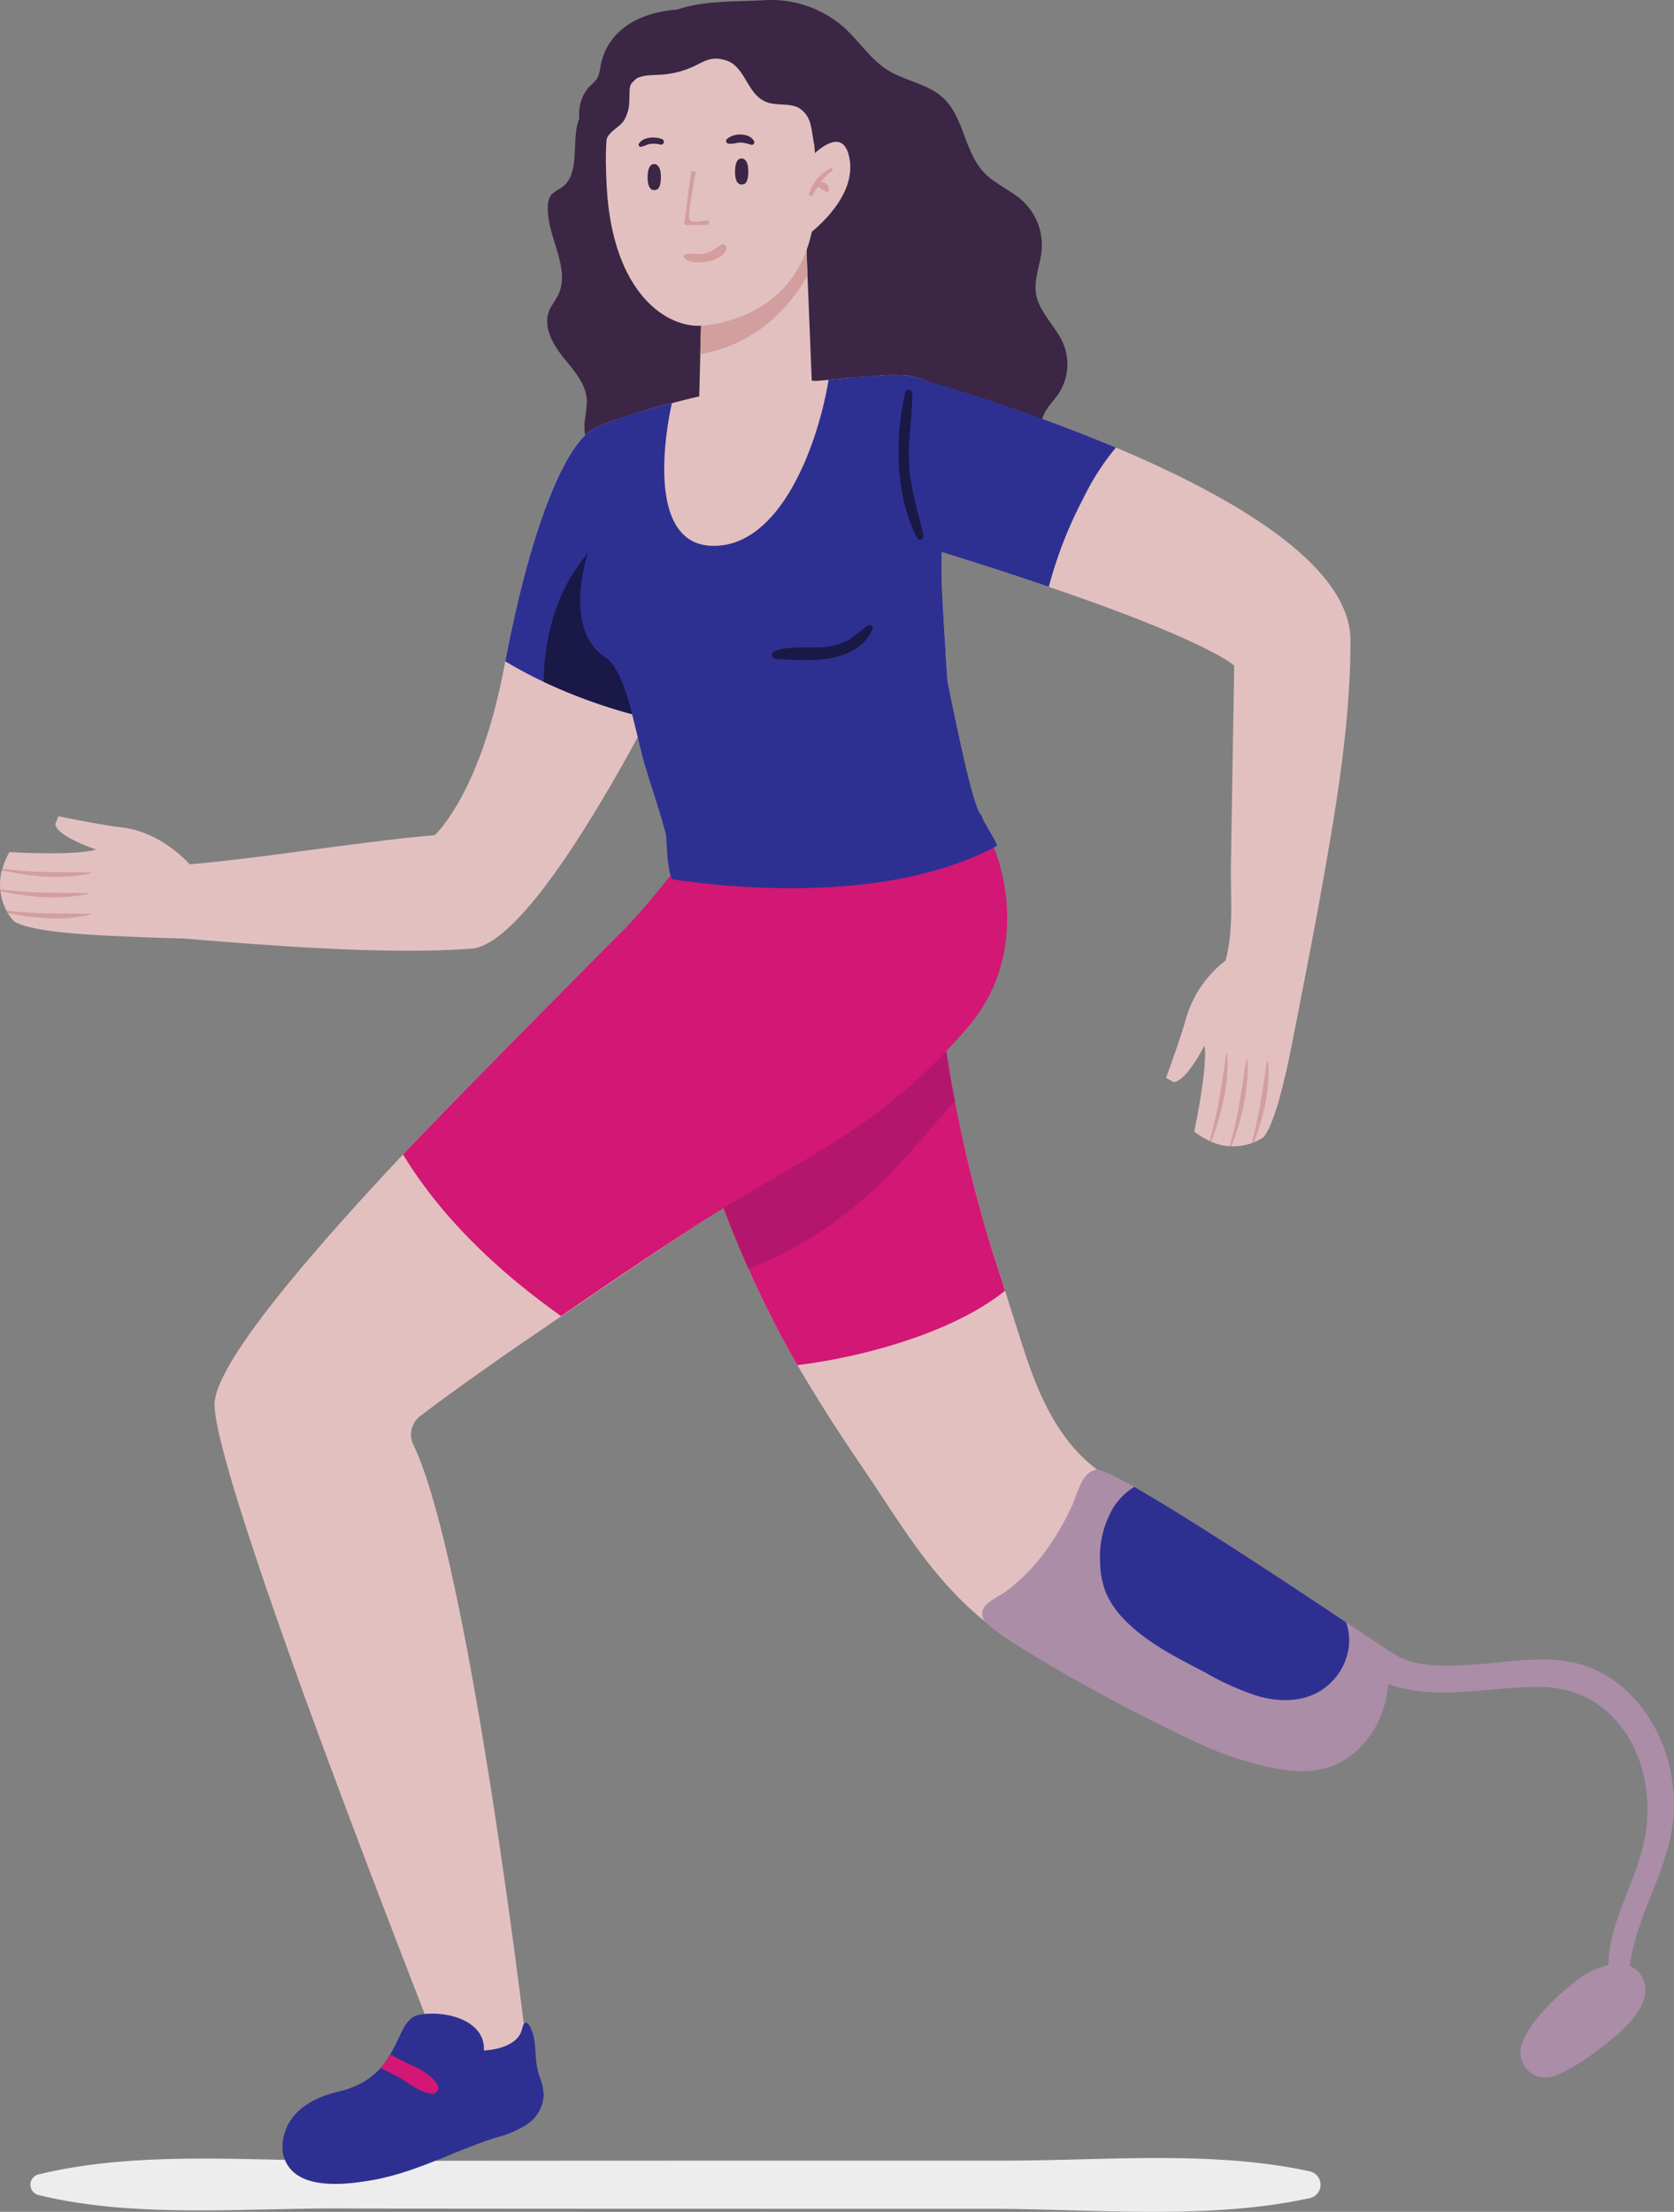 <?xml version="1.0" encoding="UTF-8"?>
<svg xmlns="http://www.w3.org/2000/svg" width="369.749" height="488.328" viewBox="0 0 369.749 488.328">
  <rect x="0" y="0" width="369.749" height="488.328" fill="#808080" stroke="none"/>
  <g id="Raggruppa_67" data-name="Raggruppa 67" transform="translate(-1507.984 -4920.654)">
    <path id="Tracciato_214" data-name="Tracciato 214" d="M767.443,291.808c-21.451-4.652-45.064-2.36-66.99-2.349,0,0-119.918-.007-143.167.071-22.843.075-48.25-2.441-70.454,2.952a2.343,2.343,0,0,0,0,4.6c21.145,5.131,45.043,2.853,66.782,2.938,24.474.1,119.918.071,143.17.082,23.051.011,48.118,2.541,70.659-2.345A3.029,3.029,0,0,0,767.443,291.808Z" transform="translate(1029.761 5108.217)" fill="#ededed"></path>
    <g id="Raggruppa_66" data-name="Raggruppa 66">
      <g id="Raggruppa_61" data-name="Raggruppa 61" transform="translate(0 20)">
        <path id="Tracciato_179" data-name="Tracciato 179" d="M397.829,198.914a14.256,14.256,0,0,1,5.081-4.179c2.335-1.055,4.3-2.766,6.626-2.56a4.648,4.648,0,0,1,1.055.185,406.308,406.308,0,0,1,40.692,14.42c25.294,10.652,51.8,25.785,51.8,42.572,0,19.388-3.5,38.736-6.888,57.749-1.051,5.878-4.577,23.977-5.37,27.983-1.244,6.365-3.889,20.358-6.981,23.981a11.741,11.741,0,0,1-2.013,1.075,4.3,4.3,0,0,1-.584.213,11.753,11.753,0,0,1-4.436.688c-.129,0-.274,0-.419-.012a11.562,11.562,0,0,1-4.066-.99c-.121-.052-.238-.113-.358-.169a16.771,16.771,0,0,1-3.394-2.069s3.027-14.183,2.274-19.014c0,0-4.026,7.991-6.824,8.092l-1.679-.938s3.349-9.1,4.469-13.285a24.809,24.809,0,0,1,8.675-12.6c1.848-6.715,1.079-14.058,1.2-21.5q.344-21.8.717-43.631s-5.419-5.306-40.954-17.391c-6.739-2.331-14.569-4.855-23.643-7.677-3.5-1.055-15.66-4.67-18.068-5.382C388.791,222.742,391.126,207.154,397.829,198.914Z" transform="translate(1303.189 4792.683)" fill="#e3c0c0"></path>
        <path id="Tracciato_180" data-name="Tracciato 180" d="M398.427,248.409l-.358-.169c1.864-6.228,2.649-12.6,3.675-19.094.024-.125.226-.129.238,0C402.381,235.789,400.754,242.242,398.427,248.409Z" transform="translate(1377.083 4904.313)" fill="#d39e9e"></path>
        <path id="Tracciato_181" data-name="Tracciato 181" d="M397.388,248.539c-.129,0-.274-.008-.419-.012,1.864-6.248,2.649-12.6,3.691-19.094.024-.125.226-.125.222,0C401.285,236.023,399.687,242.424,397.388,248.539Z" transform="translate(1382.607 4905.186)" fill="#d39e9e"></path>
        <path id="Tracciato_182" data-name="Tracciato 182" d="M396.4,247.382a3.824,3.824,0,0,1-.584.213c1.679-5.91,2.427-11.94,3.414-18.075,0-.125.209-.129.222,0C400,235.655,398.462,241.645,396.4,247.382Z" transform="translate(1388.61 4905.442)" fill="#d39e9e"></path>
        <path id="Tracciato_183" data-name="Tracciato 183" d="M429.6,292.331c.036-.125.076-.25.117-.374a16.577,16.577,0,0,1,1.542-3.663s14.477.882,19.142-.58c0,0-8.5-2.79-9.018-5.544l.68-1.8s9.493,1.961,13.8,2.444c7.331.825,12.641,5.443,15.213,8.168,14.509-1.135,39.6-5.274,54.094-6.4,0,0,10.048-8.845,15.431-37.455.076-.338.113-.64.189-.938,4.819-25.334,11.256-43.667,17.427-49.73a8.988,8.988,0,0,1,.793-.713c.149-.117.3-.225.451-.342a5.572,5.572,0,0,1,.829-.523c1.155-.552,2.258.564,3.313,2.786,1.506,3.011,2.971,7.979,4.364,13.889.942,4.255,1.844,8.772,2.673,13.289.829,4.44,1.546,8.808,2.146,12.762,1.429,8.881,2.3,15.62,2.3,15.62s-1.055,2.146-2.9,5.608q-.906,1.812-2.146,4.066c-2.862,5.31-6.779,12.234-11.071,19.122-8.583,13.78-18.784,27.294-25.821,27.6-18.861,1.357-44.311-.68-63.445-2.25,0,0-6.192-.141-12.673-.443-6.482-.286-20.713-.821-24.754-3.341a11.611,11.611,0,0,1-1.361-1.832,4.36,4.36,0,0,1-.3-.543,11.907,11.907,0,0,1-1.341-4.287c-.016-.125-.032-.27-.044-.415A11.591,11.591,0,0,1,429.6,292.331Z" transform="translate(1078.806 4800.485)" fill="#e3c0c0"></path>
        <path id="Tracciato_184" data-name="Tracciato 184" d="M460.434,219.26l.117-.374c6.437.914,12.854.745,19.428.8a.123.123,0,0,1,.032.238C473.5,221.3,466.883,220.649,460.434,219.26Z" transform="translate(1047.969 4873.555)" fill="#d39e9e"></path>
        <path id="Tracciato_185" data-name="Tracciato 185" d="M460.6,220.43c-.016-.125-.032-.27-.044-.415,6.453.914,12.85.745,19.428.817.125,0,.157.2.032.217C473.559,222.426,466.993,221.8,460.6,220.43Z" transform="translate(1047.477 4876.971)" fill="#d39e9e"></path>
        <path id="Tracciato_186" data-name="Tracciato 186" d="M460.772,221.726a3.676,3.676,0,0,1-.3-.544c6.095.781,12.17.628,18.386.692.125-.016.157.185.032.217C472.9,223.542,466.75,222.91,460.772,221.726Z" transform="translate(1048.947 4880.505)" fill="#d39e9e"></path>
        <path id="Tracciato_187" data-name="Tracciato 187" d="M400.172,242.3c-2.013,13.221,1.095,26.284,4.477,39.219,1.131,4.32,2.4,8.575,3.776,12.814.39,1.292.817,2.564,1.248,3.853a238.659,238.659,0,0,0,10.636,26.256c.278.6.6,1.248.918,1.856,2.295,4.726,4.75,9.388,7.367,13.877.914,1.578,1.824,3.112,2.774,4.65,3.575,5.95,7.387,11.739,11.324,17.532,7.713,11.3,14.255,22.826,24.646,32.137a76.2,76.2,0,0,0,16.646,11.373,17.859,17.859,0,0,0,6.264,2.19,16.417,16.417,0,0,0,6.047-.833c8.434-2.423,23.555-9.984,21.151-20.672a11.094,11.094,0,0,0-.7-2.142,24.17,24.17,0,0,0-4.9-6.522c-5.584-5.765-10.865-9.8-17.025-14.6-.4-.326-.837-.692-1.276-1.019-8.514-7.077-12.532-17.7-15.821-28.236-1.139-3.51-3.6-11.352-3.756-11.876-2.359-7.025-4.481-14.042-6.272-21.1a267.35,267.35,0,0,1-6.642-33.3c-.568-4.191-1.047-8.438-1.735-12.633a85.922,85.922,0,0,0-3.3-14.3c-2.943-8.679-8.136-16.952-16.067-21.57-16.638-9.686-32.822-2.045-38.224,16.1A51.681,51.681,0,0,0,400.172,242.3Z" transform="translate(1255.52 4861.866)" fill="#e3c0c0"></path>
        <path id="Tracciato_188" data-name="Tracciato 188" d="M436.444,403.653c14.291,39.291,31.119,81.928,31.119,81.928s13.164,3.458,18.357-4.472c0,0-5.6-47.339-12.963-86.231-3.7-19.444-7.81-36.755-11.876-45.128a5.134,5.134,0,0,1,1.409-6.159c3.824-2.935,10.668-7.89,18.76-13.567,3.945-2.734,34.1-23.305,42.552-28.784a158.3,158.3,0,0,0,14.13-10.266,115.613,115.613,0,0,0,9.7-8.933c.926-1.006,1.872-1.993,2.778-2.983,12.1-13.212,17.753-28.458,9.944-42.23-7.045-12.319-16.989-16.828-24.517-18.4a33.17,33.17,0,0,0-10.668-.6c-.362.765-2.5,3.059-5.958,6.638-.242.242-.483.447-.6.564-.483.483-48.067,48.309-59.782,60.708-3.663,3.9-7.287,7.81-10.749,11.638-16.707,18.514-29.79,35.02-30.837,42.753C416.477,346,425.7,373.866,436.444,403.653Z" transform="translate(1138.174 4869.806)" fill="#e3c0c0"></path>
        <path id="Tracciato_189" data-name="Tracciato 189" d="M410.481,242.1c.471,13.82.366,26.014,3.941,39.666,1.127,4.308,2.407,8.587,3.776,12.814.362,1.328.805,2.564,1.248,3.853,2.375,7,5.076,13.973,8.136,20.777.805,1.852,1.655,3.667,2.5,5.479.282.6.6,1.252.918,1.856q3.442,7.126,7.367,13.877c13.2-1.57,33.861-6.759,45.857-16.421-.161-.523-.326-1.075-.487-1.6-2.375-7-4.461-14.058-6.272-21.1-1.651-6.32-3.1-12.725-4.312-19.163-.926-4.674-1.687-9.388-2.331-14.138-.563-4.187-1.051-8.446-1.735-12.633a85.738,85.738,0,0,0-3.3-14.3c-2.939-8.7-8.136-16.94-16.067-21.57a34.469,34.469,0,0,0-12.315-4.191,44.7,44.7,0,0,0-4.67-.358c-8.567-.221-18.325,5.193-21.417,13.6-1.22,3.317-1.095,6.961-.95,10.5Q410.435,240.585,410.481,242.1Z" transform="translate(1245.747 4861.617)" fill="#d21774"></path>
        <path id="Tracciato_190" data-name="Tracciato 190" d="M373.616,283.211c-.487,2.75,3.466,4.179,5.459,5.761,6.7,5.27,39.714,23.188,49.992,26.389,10.5,3.237,21.042,6.059,29.1-3.426a18.745,18.745,0,0,0,2.109-2.975,23,23,0,0,0,2.971-9.75c.68.189,1.32.415,2,.6,11.067,2.9,21.191-.266,32.3.036,17.166.451,26.163,18.333,21.944,35.386-2.258,9-7.488,16.9-7.564,26.01a17.352,17.352,0,0,0-6.4,2.9c-4.215,3.277-10.391,8.434-12.721,14.38a5.55,5.55,0,0,0,6.888,7.266c5.044-1.844,9.863-5.648,13.663-8.808,3.088-2.524,8.547-8.019,6.1-12.914a5.368,5.368,0,0,0-2.822-2.6c1.506-12.423,9.976-22.963,9.75-36.139-.189-10.539-4.859-20.741-12.951-26.687-10.278-7.568-21.381-4.215-32.826-3.651-5.157.262-11.369.487-16.035-2.411-.978-.6-5.012-3.305-10.616-7.037-13.076-8.716-34.774-23.092-46.791-29.891-4.4-2.488-7.492-3.953-8.394-3.8-3.39.6-4.219,5.644-5.459,8.2a61.58,61.58,0,0,1-6.324,10.58,42.93,42.93,0,0,1-8.055,8.019c-1.469,1.127-4.783,2.407-5.27,4.364A.481.481,0,0,0,373.616,283.211Z" transform="translate(1351.351 4973.278)" fill="#ab8da8"></path>
        <path id="Tracciato_191" data-name="Tracciato 191" d="M391.414,269.469a18.7,18.7,0,0,0,1.316,6.775,19.778,19.778,0,0,0,4.066,5.87c5,5.161,11.63,8.4,17.995,11.747a60.216,60.216,0,0,0,11.477,5.121c4.066,1.167,8.547,1.316,12.387-.415a13.429,13.429,0,0,0,7.528-9.561,11.785,11.785,0,0,0-.451-6.324c-13.064-8.736-34.782-23.075-46.791-29.891a14.413,14.413,0,0,0-4.557,4.481A21.235,21.235,0,0,0,391.414,269.469Z" transform="translate(1359.567 4976.143)" fill="#2e3091"></path>
        <path id="Tracciato_192" data-name="Tracciato 192" d="M493.286,299.625a8.22,8.22,0,0,1-3.615,6.457A22.8,22.8,0,0,1,482.916,309c-9.34,2.943-17.637,7.689-27.448,9.432-5.865,1.015-17.931,2.689-19.766-5.89,0,0-.028-.157-.06-.443a10.311,10.311,0,0,1,.624-4.654c1.127-3.1,4.151-6.771,11.707-8.547a20.391,20.391,0,0,0,4.328-1.518,15.471,15.471,0,0,0,1.9-1.047,5.888,5.888,0,0,0,.5-.378,14.735,14.735,0,0,0,2.548-2.278,1.944,1.944,0,0,0,.238-.254,15.669,15.669,0,0,0,1.868-2.721,1.123,1.123,0,0,0,.149-.221c.56-.982,1.006-1.868,1.449-2.754,1.393-2.979,2.4-5.382,4.952-5.825,6.014-1.014,14.549,1.393,14.167,7.915,0,0,7.407-.161,8.446-4.783.68-2.943,1.956-.443,2.4,1.139.773,2.725.358,5.7,1.188,8.514.117.382.238.729.354,1.111a12.35,12.35,0,0,1,.8,3.515A1.189,1.189,0,0,1,493.286,299.625Z" transform="translate(1134.786 5063.542)" fill="#2e3091"></path>
        <path id="Tracciato_193" data-name="Tracciato 193" d="M452.934,292.589c-2.9-.157-5.451-2.5-7.971-3.893-1.067-.6-2.371-1.139-3.587-1.8a1.957,1.957,0,0,0,.237-.254,15.663,15.663,0,0,0,1.868-2.721c.946.443,1.868.978,2.7,1.393,2.665,1.328,6.224,2.564,7.794,5.35A1.3,1.3,0,0,1,452.934,292.589Z" transform="translate(1150.658 5070.325)" fill="#d21774"></path>
        <path id="Tracciato_194" data-name="Tracciato 194" d="M413.029,245.94c.362,11.952,3.909,24.75,6.807,35.821,1.127,4.308,2.5,8.555,3.776,12.814.39,1.32.805,2.564,1.248,3.853,2.375,7,5.076,13.973,8.136,20.777a84.5,84.5,0,0,0,23.872-14.211c8.213-6.759,14.694-15.052,21.7-22.862-.926-4.674-1.687-9.388-2.331-14.138-.564-4.187-1.051-8.446-1.735-12.633a85.738,85.738,0,0,0-3.3-14.3c-2.939-8.7-8.136-16.94-16.067-21.57a34.469,34.469,0,0,0-12.315-4.191,44.7,44.7,0,0,0-4.67-.358,52.538,52.538,0,0,0-6.481,5.072C423.778,227.3,417.981,236.359,413.029,245.94Z" transform="translate(1240.333 4861.622)" fill="#b5166d"></path>
        <path id="Tracciato_195" data-name="Tracciato 195" d="M410.161,297.095c8.615,14.134,21.135,25.885,34.9,35.668,10.547-7.246,21.618-14.69,30.072-20.169,22.918-14.9,39.9-20.475,59.794-43.611,14.388-16.731,7.3-38.47,3.933-43.1A24.1,24.1,0,0,0,529.9,218.9a48.548,48.548,0,0,0-34.778-3.148c-18.068,5.229-24.167,19.666-36.288,31.783C458.832,247.538,421.876,284.7,410.161,297.095Z" transform="translate(1186.84 4858.45)" fill="#d21774"></path>
        <path id="Tracciato_196" data-name="Tracciato 196" d="M412.047,210.132c1.92-4.513-.35-11.719,3.611-15.173.781-.68,1.739-1.131,2.52-1.816,3.309-2.9,3.692-8.667,6.4-12.23,3.506-4.609,8.792-7.323,14.4-8.458,5.161-1.047,10.551-.845,15.769-1.163a24.411,24.411,0,0,1,17.874,6.18c3.241,2.983,5.68,6.884,9.412,9.231,3.881,2.448,8.877,3.015,12.254,6.119,4.642,4.267,4.69,11.856,9.006,16.453,2.472,2.637,6.063,3.965,8.7,6.437a13.349,13.349,0,0,1,4.1,10.721c-.282,3.213-1.739,6.357-1.268,9.549.624,4.243,4.428,7.266,6.075,11.228a11.851,11.851,0,0,1-1.039,10.89c-1.171,1.767-2.842,3.253-3.534,5.262-1.329,3.865,1.437,8.1.668,12.109-.745,3.881-4.706,6.469-8.627,6.952s-7.838-.656-11.642-1.723-7.79-2.073-11.667-1.32c-3.374.656-6.562,2.625-9.98,2.279-2.532-.262-4.8-1.775-7.327-2.073-3.257-.378-9.67,1.127-12.484,2.56-3.675,1.872-5.789,3.8-10.274,1.163-3.418-2.009-6.1-5.282-9.835-6.594-4.823-1.695-10.543.193-15.04-2.23-3.51-1.888-5.342-6.159-4.988-10.129a37.983,37.983,0,0,0,.507-4.605c-.129-3.748-2.931-6.767-5.278-9.694s-4.464-6.8-3.031-10.262c.479-1.155,1.312-2.126,1.876-3.241,3.088-6.063-2.536-13.072-2.182-19.867a4.128,4.128,0,0,1,.749-2.428A9.7,9.7,0,0,1,410,212.7,5.765,5.765,0,0,0,412.047,210.132Z" transform="translate(1221.979 4729.408)" fill="#3b2645"></path>
        <path id="Tracciato_197" data-name="Tracciato 197" d="M414.558,272.018a48.766,48.766,0,0,0,4.517,5.2c3.651,4.291,5.419,9.223,6.775,14.34.415,1.659.829,3.353,1.244,5.044.564,2.524,1.163,5.044,1.956,7.528,1.465,4.634,4.593,8.885,5.91,13.555.225.753,2.371,6.059,3.237,6.888.113.077,1.28,1.844,8.583,3.841,13.965-.527,32.673-3.651,55.221-13.1-.149,0-.338-.189-.487-.568-1.956-3.611-5.081-23.526-5.833-29.513a1.879,1.879,0,0,0-.076-.451,4.152,4.152,0,0,1-.113-.9.7.7,0,0,1-.04-.266c-.073-.789-.073-1.578-.149-2.371-.076-1.055-.789-11.82-.978-16.188-.036-1.506-.077-3.011-.113-4.517,0-1.578,0-3.2.036-4.779.04-3.313.153-6.59.415-9.94.64-7.6,2.109-16.187-.374-23.675a6.853,6.853,0,0,0-3.313-4.066,13.069,13.069,0,0,0-4.783-1.32,36.04,36.04,0,0,0-6.361.117c-1.055.072-2.033.113-2.975.185-.564.04-1.014.076-1.542.113a1.435,1.435,0,0,0-.415.04c-.338.036-.676.044-.978.072-1.84.193-3.426.342-4.67.455-2.371.225-3.688.338-3.724.072L464.143,183.6s-23.506,4.855-22.9,15.358l-.56,22.435s-2.6.564-6.059,1.506c-1.92.451-4.154,1.014-6.324,1.691-.455.145-.906.258-1.357.415-.6.217-1.353.451-1.993.717-.906.225-1.735.527-2.561.789a25.249,25.249,0,0,0-4.932,2.033,5.322,5.322,0,0,0-.942.564c-.149.117-.306.225-.451.342a7.084,7.084,0,0,0-.676.6,6.326,6.326,0,0,0-1.92,4.219c-.455,6.473.56,12.448-.753,19.046-.068.342-.113.717-.189,1.091C411.506,260.424,411.168,266.974,414.558,272.018Z" transform="translate(1221.751 4766.78)" fill="#e3c0c0"></path>
        <path id="Tracciato_198" data-name="Tracciato 198" d="M444.824,194.744c-7,12.158-16.747,16.143-23.708,17.315l.354-13.1c-.6-10.511,22.9-15.358,22.9-15.358Z" transform="translate(1241.521 4766.78)" fill="#d39e9e"></path>
        <path id="Tracciato_199" data-name="Tracciato 199" d="M472.649,198.825c-.966-6.538-5.246-3.808-7.7-1.618-.4-6.28-1.445-11.493-3.426-15.052-6.3-11.332-30.946-12.194-40.628,4.328-2.21,3.768-2.367,10.455-1.932,18.253,1.312,23.607,13.442,31.248,21.151,30.571,7.017-.616,20.668-4.489,24.15-20.712C467.5,211.889,473.672,205.734,472.649,198.825Z" transform="translate(1223.035 4737.236)" fill="#e3c0c0"></path>
        <path id="Tracciato_200" data-name="Tracciato 200" d="M431.137,185.9s-1.969.934-1.977-2.693c-.008-3.265,1.482-2.955,1.482-2.955s1.413-.137,1.449,2.717S431.137,185.9,431.137,185.9Z" transform="translate(1221.866 4756.626)" fill="#3b2645"></path>
        <path id="Tracciato_201" data-name="Tracciato 201" d="M426.344,185.592s-1.969.938-1.981-2.693c-.008-3.265,1.481-2.955,1.481-2.955s1.413-.133,1.449,2.717S426.344,185.592,426.344,185.592Z" transform="translate(1245.974 4755.703)" fill="#3b2645"></path>
        <path id="Tracciato_202" data-name="Tracciato 202" d="M431.62,191.659c-1.043-.064-3.353.761-3.937-.31-.487-.894.692-6.51.841-7.468.165-1.051.346-2,.523-2.927-.1-.052-.189-.121-.294-.165a2.57,2.57,0,0,0-.68-.189c-.632,3.844-.97,7.83-1.554,11.469a.513.513,0,0,0,.544.6c1.51-.157,3.007.032,4.517-.093C432.083,192.536,432.156,191.691,431.62,191.659Z" transform="translate(1232.627 4757.712)" fill="#d39e9e"></path>
        <path id="Tracciato_203" data-name="Tracciato 203" d="M434.237,179.155c-1.522-.616-4.263-.572-5.193,1.039a.454.454,0,0,0,.451.64c.721-.1,1.329-.507,2.049-.632a5.947,5.947,0,0,1,2.307.149A.636.636,0,0,0,434.237,179.155Z" transform="translate(1220.035 4752.229)" fill="#3b2645"></path>
        <path id="Tracciato_204" data-name="Tracciato 204" d="M430.247,180.133c-1.015-2-4.646-1.872-6.071-.455a.584.584,0,0,0,.338.942c.922.2,1.848-.221,2.79-.217a8.933,8.933,0,0,1,2.291.5A.585.585,0,0,0,430.247,180.133Z" transform="translate(1244.315 4751.729)" fill="#3b2645"></path>
        <path id="Tracciato_205" data-name="Tracciato 205" d="M433.8,184.78c-1.365.829-2.371,1.751-4.046,1.965-1.3.169-2.77-.33-3.965.225a.348.348,0,0,0-.161.523c1.079,1.324,3.563,1.24,5.1.97,1.647-.286,3.555-1.071,4.267-2.689A.809.809,0,0,0,433.8,184.78Z" transform="translate(1233.405 4769.973)" fill="#d39e9e"></path>
        <path id="Tracciato_206" data-name="Tracciato 206" d="M473.484,185.011c4.368,4.392,1.28,11.292-.8,16.075-.177.411-.511.9-.942.785-.387-1.538-.471-3.144-.89-4.674a5.666,5.666,0,0,0-2.7-3.74c-1.924-.926-4.34-.487-6.369-1.01-4.956-1.284-5.076-7.939-9.525-9.392-2.585-.841-4.058-.314-6.3.857a20.461,20.461,0,0,1-8.055,2.275c-1.751.117-3.728.012-5.358.769-2.049.954-1.57,2.83-1.723,4.855a8.749,8.749,0,0,1-1.236,4.6c-.99,1.345-2.709,2.057-3.539,3.5-.793,1.377-.556,2.975-.536,4.477a20.16,20.16,0,0,0-2.629-2.681c-3.772-2.729-4.279-9.408-.777-12.967a10.871,10.871,0,0,0,1.6-1.683,7.986,7.986,0,0,0,.769-2.786c2.355-12.355,17.91-14.324,27.806-11.216a58.892,58.892,0,0,1,14.332,7.339C468.693,181.763,471.592,183.107,473.484,185.011Z" transform="translate(1216.158 4730.954)" fill="#3b2645"></path>
        <path id="Tracciato_207" data-name="Tracciato 207" d="M413.463,247.008a48.754,48.754,0,0,0,4.517,5.2c3.651,4.291,5.419,9.223,6.775,14.34.415,1.659.829,3.353,1.244,5.044.564,2.524,1.163,5.044,1.956,7.528,1.465,4.634,3.011,9.195,4.251,13.893.209.785.262,9.851,1.731,10.036,8.317,1.168,45.841,6.316,71.324-7.387.564-.262-3.752-6.49-3.225-6.791-1.618,0-5.455-19.046-7.113-26.952-.137-.644-.226-1.24-.338-1.695a1.882,1.882,0,0,0-.076-.451,4.151,4.151,0,0,1-.113-.9.7.7,0,0,1-.04-.266c-.073-.789-.073-1.578-.149-2.371-.076-1.055-.789-11.82-.978-16.188-5.382-2.444-8.885-7.113-11.143-12.645a46.759,46.759,0,0,1-2.858-10.318,93.193,93.193,0,0,1-1.055-17.274c.113-3.128.338-5.874.564-7.943-1.055.072-2.033.113-2.975.185-.563.04-1.014.076-1.542.113a1.434,1.434,0,0,0-.415.04c-.338.036-.676.044-.978.072-1.84.193-3.426.342-4.67.455-2.484,14.867-10.914,37.3-26.01,36.626-13.176-.64-10.728-21.723-8.619-31.469-1.92.451-4.155,1.014-6.324,1.691-.455.145-.906.258-1.357.415-.6.217-1.353.451-1.993.717-.906.225-1.735.527-2.56.789l-9.863,27.894C410.412,235.413,410.073,241.963,413.463,247.008Z" transform="translate(1222.846 4791.791)" fill="#2e3091"></path>
        <path id="Tracciato_208" data-name="Tracciato 208" d="M404.208,224.393c.076,5.382.527,10.878,2.484,15.886,1.92,5.044,5.572,9.6,10.58,11.634,3.651,1.465,7.753,1.506,11.707,1.316-.3-4.332-.564-8.659-.753-13.027-.036-1.506-.077-3.011-.113-4.517,0-1.578,0-3.2.036-4.779,9.074,2.822,16.9,5.346,23.643,7.677a92.82,92.82,0,0,1,7.641-19.573,54.309,54.309,0,0,1,7.19-11.179,406.324,406.324,0,0,0-40.692-14.42,5.14,5.14,0,0,0-1.055-.185,13.068,13.068,0,0,0-4.783-1.32,36.038,36.038,0,0,0-6.361.117c-1.055.072-2.033.113-2.975.185-.564.04-1.014.076-1.542.113a1.434,1.434,0,0,0-.415.04c-.338.036-.676.036-.978.072-.338,1.244-.64,2.524-.906,3.764A129.377,129.377,0,0,0,404.208,224.393Z" transform="translate(1287.849 4791.632)" fill="#2e3091"></path>
        <path id="Tracciato_209" data-name="Tracciato 209" d="M426.379,249.08a92.323,92.323,0,0,0,8.47,4.517,118.649,118.649,0,0,0,19.537,7.15c.753.225,1.542.455,2.335.64a7.2,7.2,0,0,1,1.055.338c3.575,1.1,9.6,3.651,12.46,1.32,4.328-3.615-.6-11.067-3.353-13.929-2.484-2.56-5.366-4.787-7.713-7.528a8.076,8.076,0,0,1-.793-1.091c-4.553-6.212-5.684-14.42-5.193-22.138.073-1.28.209-2.556.374-3.8.918-6.912,2.448-13.663,3.237-20.515,0-.076.04-.189.04-.266-.451.153-.906.258-1.357.415-.6.217-1.353.451-1.993.717-.906.225-1.735.527-2.56.789a25.244,25.244,0,0,0-4.932,2.033,5.324,5.324,0,0,0-.942.564c-.149.117-.306.225-.451.342a7.607,7.607,0,0,0-.676.6C437.663,205.441,431.2,223.747,426.379,249.08Z" transform="translate(1193.215 4797.588)" fill="#2e3091"></path>
        <path id="Tracciato_210" data-name="Tracciato 210" d="M430.74,229.985a118.639,118.639,0,0,0,19.537,7.15s-2.259-10.205-5.8-12.46c-9.734-6.192-3.969-23.092-3.969-23.092C431.247,212.312,430.853,225.617,430.74,229.985Z" transform="translate(1197.324 4821.201)" fill="#191847"></path>
        <path id="Tracciato_211" data-name="Tracciato 211" d="M416.255,193.172a.785.785,0,0,1,1.534.209c.04,5.036-.934,10.02-.737,15.072.217,5.725,1.928,10.829,3.2,16.34.185.8-.954,1.357-1.369.58C414.016,216.215,413.88,203.047,416.255,193.172Z" transform="translate(1291.696 4794.073)" fill="#191847"></path>
        <path id="Tracciato_212" data-name="Tracciato 212" d="M418.158,211.308c3.084-1.175,6.272-.68,9.5-.841a14.5,14.5,0,0,0,6.775-1.562c1.6-.934,2.774-2.351,4.38-3.289.628-.366,1.192.342.926.926-3.535,7.782-14.271,6.952-21.352,6.5A.886.886,0,0,1,418.158,211.308Z" transform="translate(1260.94 4833.098)" fill="#191847"></path>
        <path id="Tracciato_213" data-name="Tracciato 213" d="M424.454,180.517a.339.339,0,0,1,.342.584,11.864,11.864,0,0,0-2.528,2.484,1.627,1.627,0,0,1,1.848,1.9.371.371,0,0,1-.539.221c-.612-.4-1.272-.713-1.848-1.163a9.218,9.218,0,0,0-1.172,1.872c-.226.455-.93.133-.805-.342A9.21,9.21,0,0,1,424.454,180.517Z" transform="translate(1266.947 4757.324)" fill="#d39e9e"></path>
      </g>
    </g>
  </g>
</svg>
